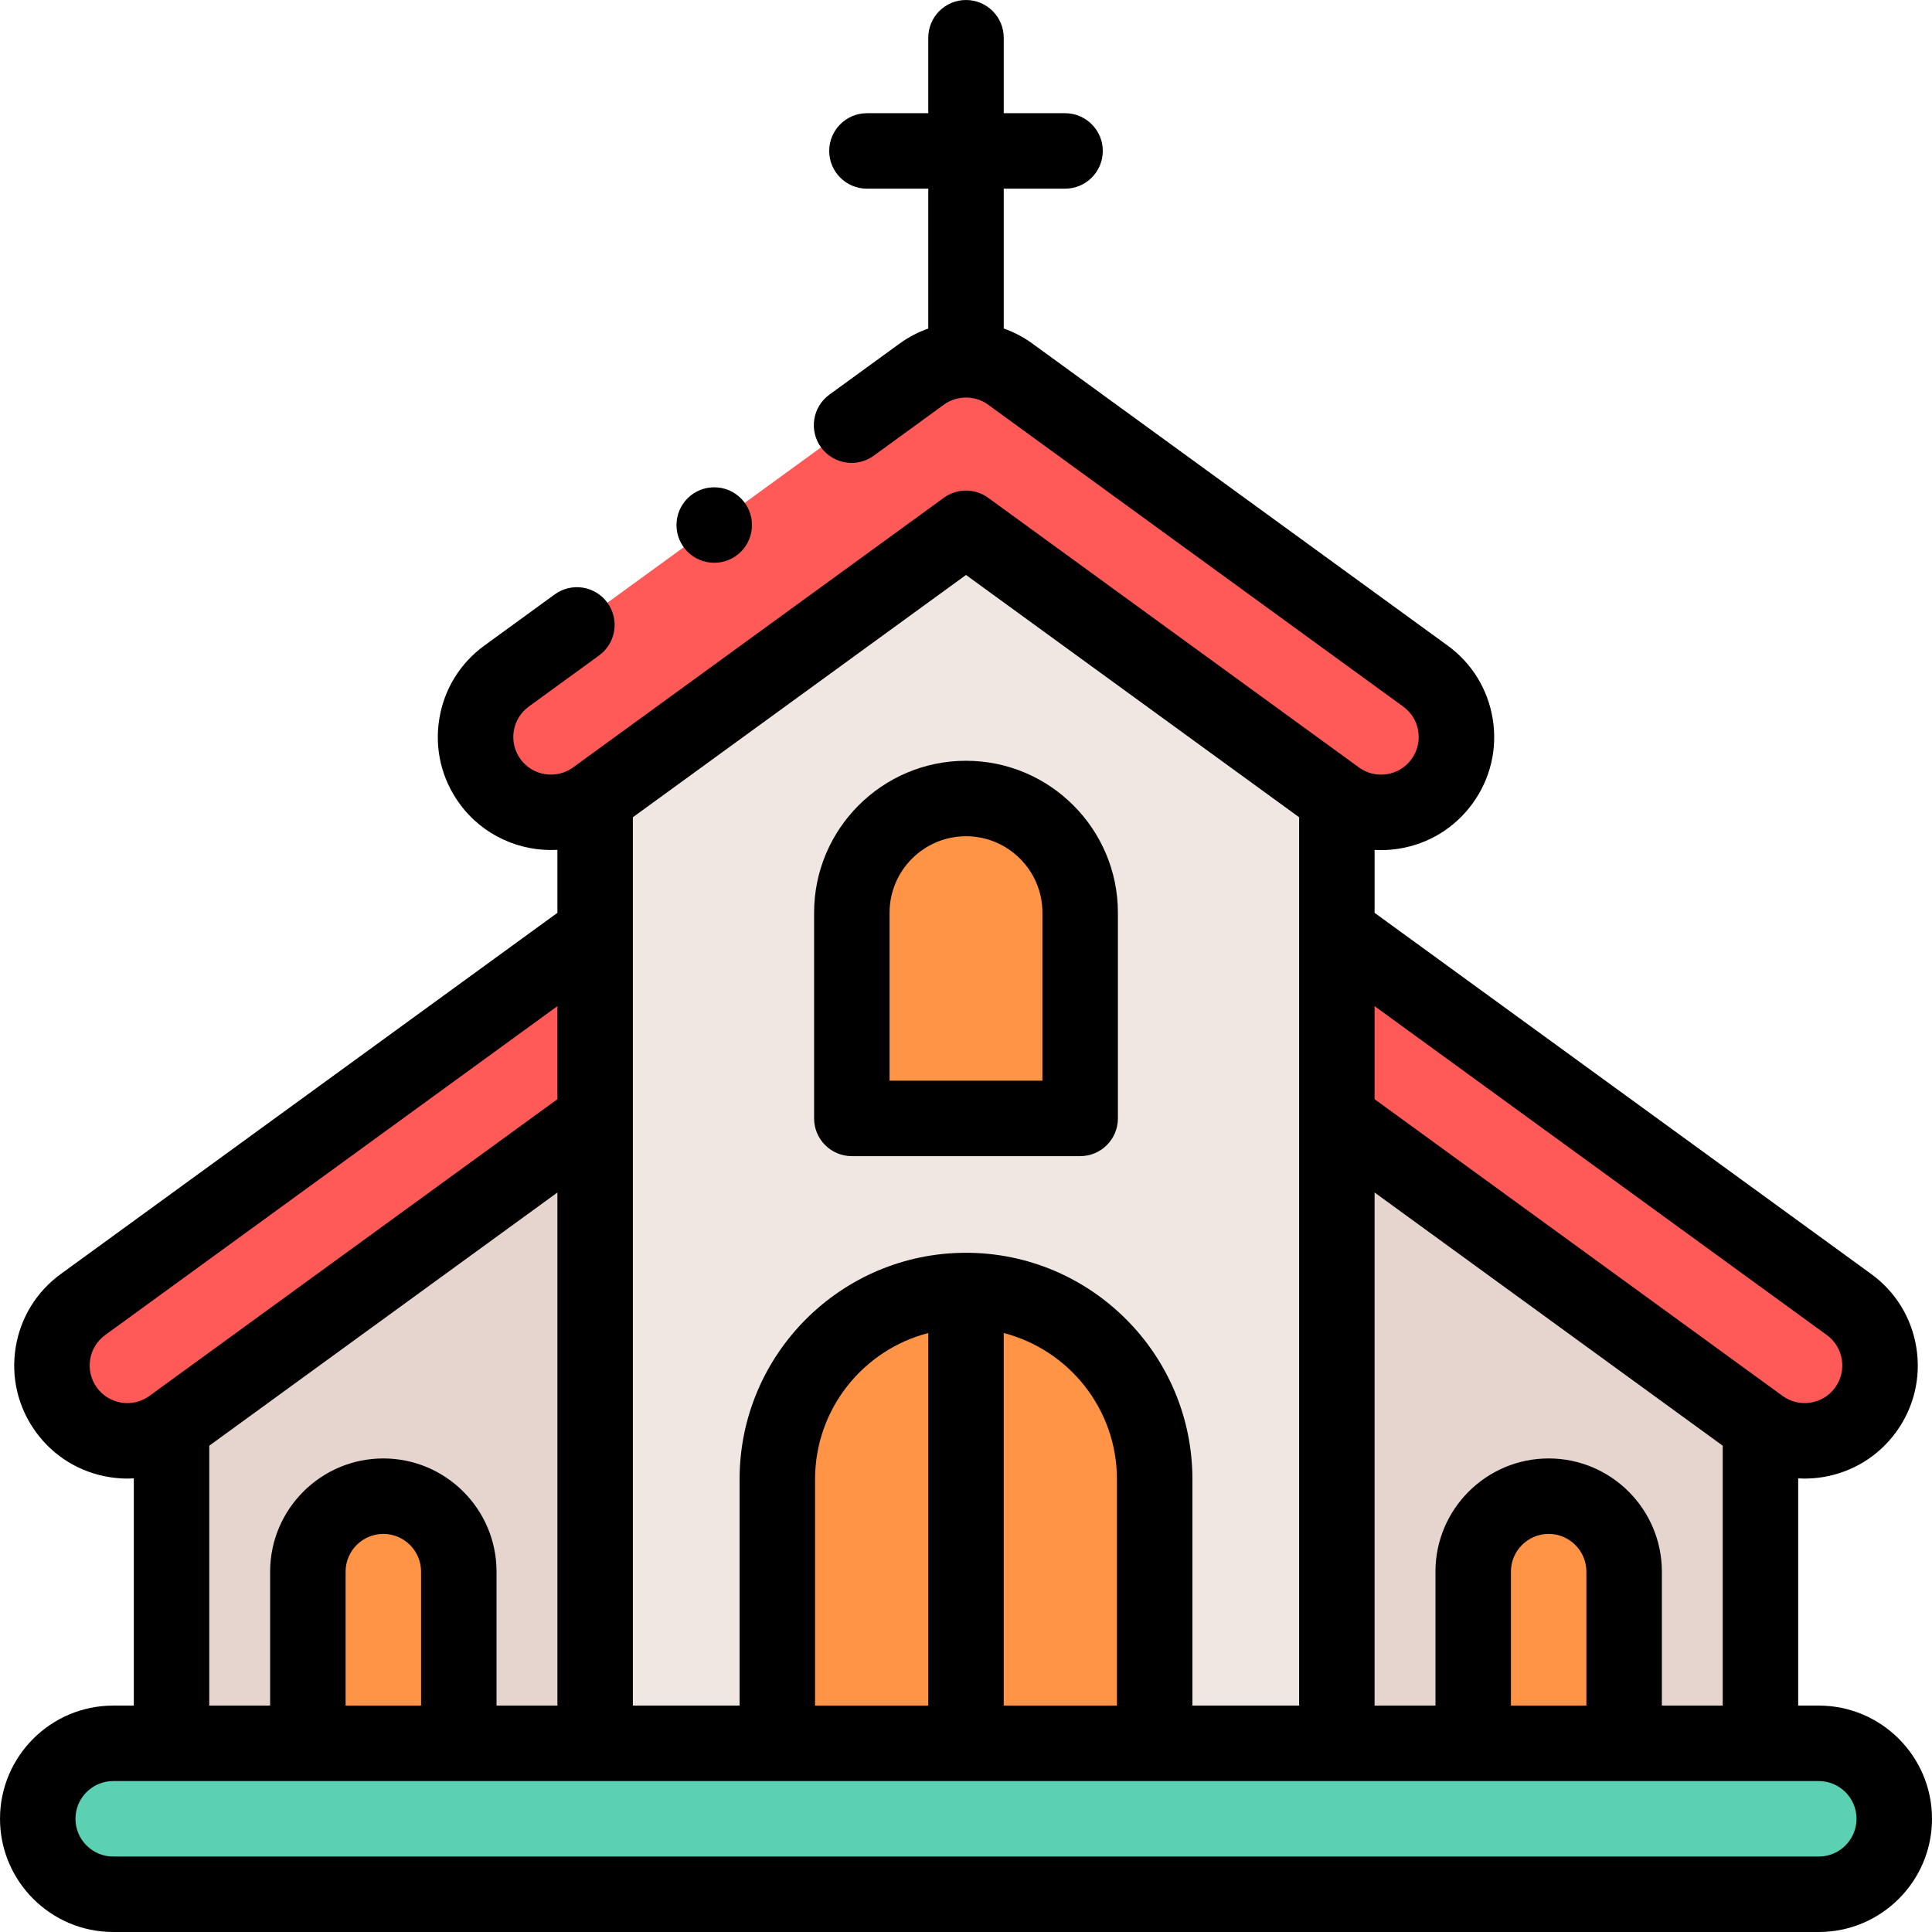 <svg id="Layer_1" enable-background="new 0 0 512 512" height="512" viewBox="0 0 512 512" width="512" xmlns="http://www.w3.org/2000/svg"><g><g clip-rule="evenodd" fill-rule="evenodd"><path d="m157.719 211.484 98.281-71.477 98.281 71.477c8.931 6.472 21.419 4.478 27.891-4.453s4.478-21.419-4.453-27.891l-109.648-79.743c-3.508-2.663-7.768-4.053-12.071-4.057-4.067-.004-8.173 1.231-11.719 3.8l-110 80c-8.931 6.472-10.925 18.959-4.453 27.891 6.472 8.931 18.959 10.925 27.891 4.453z" fill="#ff5a58"/><path d="m256 140.007-98.281 71.477v35.516 49.389 165.611h48.281v-70c0-27.5 22.5-50 50-50s50 22.5 50 50v70h48.281v-165.611-49.389-35.516zm-30.254 101.861c0-16.64 13.614-30.255 30.254-30.255s30.254 13.614 30.254 30.255v54.521h-60.509v-54.521z" fill="#f0e6e2"/><g fill="#ff9346"><path d="m256 211.613c-16.64 0-30.254 13.614-30.254 30.255v54.521h60.509v-54.521c-.001-16.64-13.615-30.255-30.255-30.255z"/><path d="m256 342c-27.501 0-50 22.5-50 50v70h50z"/><path d="m256 342v120h50v-70c0-27.5-22.5-50-50-50z"/></g><path d="m45.46 378.033 112.259-81.643v-49.39l-135.697 98.689c-8.931 6.472-10.925 18.959-4.453 27.891 6.472 8.931 18.959 10.925 27.891 4.453z" fill="#ff5a58"/><path d="m101.589 396.502c-11 0-20 9-20 20v45.498h40v-45.498c0-11-8.999-20-20-20z" fill="#ff9346"/><path d="m81.589 416.502c0-11 8.999-20 20-20s20 9 20 20v45.498h36.13v-165.611l-112.259 81.644v83.967h36.13v-45.498z" fill="#e6d5cf"/><path d="m354.281 296.389 112.259 81.643c8.931 6.472 21.419 4.478 27.891-4.453s4.478-21.419-4.453-27.891l-135.697-98.688z" fill="#ff5a58"/><path d="m466.54 378.033-112.259-81.643v165.61h36.13v-45.498c0-11 8.999-20 20-20 11 0 20 9 20 20v45.498h36.13v-83.967z" fill="#e6d5cf"/><path d="m430.411 416.502c0-11-8.999-20-20-20s-20 9-20 20v45.498h40z" fill="#ff9346"/><path d="m430.411 462h-40-36.13-48.281-50-50-48.281-36.13-40-36.129-15.46c-11 0-20 9-20 20s9 20 20 20h452c11 0 20-9 20-20s-9-20-20-20h-15.46z" fill="#5cd0b3"/></g><g><path d="m482 452h-5.46v-60.225c.551.031 1.101.065 1.655.065 1.589 0 3.189-.126 4.789-.381 7.906-1.263 14.847-5.528 19.544-12.01 4.697-6.483 6.589-14.407 5.327-22.312-1.263-7.906-5.527-14.847-11.996-19.534l-131.579-95.695v-16.681c.551.031 1.101.065 1.655.065 1.589 0 3.189-.126 4.789-.382 7.906-1.262 14.847-5.528 19.543-12.01 4.698-6.482 6.591-14.406 5.328-22.312-1.262-7.905-5.527-14.846-11.996-19.534l-109.573-79.69c-2.499-1.882-5.209-3.311-8.026-4.317v-37.046h16.25c5.522 0 10-4.477 10-10s-4.478-10-10-10h-16.25v-20.001c0-5.523-4.478-10-10-10s-10 4.477-10 10v20.001h-16.251c-5.523 0-10 4.477-10 10s4.477 10 10 10h16.251v37.061c-2.653.949-5.217 2.264-7.601 3.992l-18.609 13.534c-4.466 3.249-5.454 9.502-2.206 13.969s9.502 5.455 13.969 2.206l18.595-13.524c3.527-2.557 8.41-2.505 11.877.125.054.041.108.082.163.122l109.66 79.754c2.157 1.563 3.576 3.872 3.996 6.502s-.209 5.266-1.772 7.423c-1.562 2.157-3.872 3.576-6.502 3.996-2.632.421-5.268-.209-7.409-1.762l-98.281-71.478c-3.506-2.55-8.256-2.55-11.763 0l-98.267 71.467c-4.452 3.226-10.699 2.229-13.925-2.224-1.563-2.156-2.192-4.792-1.772-7.422s1.839-4.939 4.01-6.513l18.603-13.529c4.466-3.249 5.454-9.502 2.206-13.969-3.248-4.466-9.502-5.454-13.969-2.206l-18.589 13.519c-6.483 4.698-10.748 11.639-12.011 19.544-1.262 7.906.63 15.83 5.327 22.312 6.207 8.566 16.133 12.868 25.988 12.317v16.693l-131.564 95.681c-6.482 4.697-10.748 11.638-12.01 19.544-1.262 7.905.63 15.83 5.328 22.312 4.697 6.482 11.638 10.748 19.543 12.01 1.6.255 3.199.381 4.789.381.554 0 1.105-.034 1.656-.065v60.227h-5.46c-16.542 0-30 13.458-30 30s13.458 30 30 30h452c16.542 0 30-13.458 30-30s-13.458-30-30-30zm-61.589 0h-20v-35.498c0-5.514 4.486-10 10-10s10 4.486 10 10zm-10-65.498c-16.542 0-30 13.458-30 30v35.498h-16.13v-135.974l92.26 67.099v68.875h-16.13v-35.498c0-16.542-13.458-30-30-30zm73.7-32.715c4.452 3.226 5.449 9.473 2.223 13.925-1.562 2.157-3.872 3.576-6.502 3.996-2.633.419-5.267-.209-7.409-1.762l-108.142-78.649v-24.659zm-228.111-201.415 88.281 64.204v235.424h-28.281v-60c0-33.084-26.916-60-60-60s-60 26.916-60 60v60h-28.281v-235.423zm-10 299.628h-30v-60c0-18.604 12.767-34.282 30-38.734zm20-98.735c17.233 4.452 30 20.13 30 38.734v60h-30zm-233.831 18.443c-2.63-.42-4.94-1.839-6.502-3.996-1.563-2.157-2.192-4.793-1.772-7.423s1.839-4.939 4.01-6.512l119.815-87.138v24.659l-108.129 78.638c-2.156 1.562-4.79 2.191-7.422 1.772zm23.29 11.417 92.259-67.098v135.973h-16.13v-35.498c0-16.542-13.458-30-30-30s-30 13.458-30 30v35.498h-16.13v-68.875zm56.13 68.875h-20v-35.498c0-5.514 4.486-10 10-10s10 4.486 10 10zm370.411 40h-452c-5.514 0-10-4.486-10-10s4.486-10 10-10h452c5.514 0 9.999 4.486 9.999 10 .001 5.514-4.485 10-9.999 10z"/><path d="m225.746 306.389h60.509c5.522 0 10-4.477 10-10v-54.521c0-22.197-18.058-40.255-40.254-40.255s-40.254 18.058-40.254 40.255v54.521c-.001 5.523 4.476 10 9.999 10zm10-64.521c0-11.168 9.086-20.255 20.254-20.255s20.254 9.086 20.254 20.255v44.521h-40.509v-44.521z"/><path d="m189.282 149.14c5.523 0 10-4.477 10-10s-4.477-10-10-10h-.007c-5.523 0-9.996 4.477-9.996 10s4.48 10 10.003 10z"/></g></g></svg>